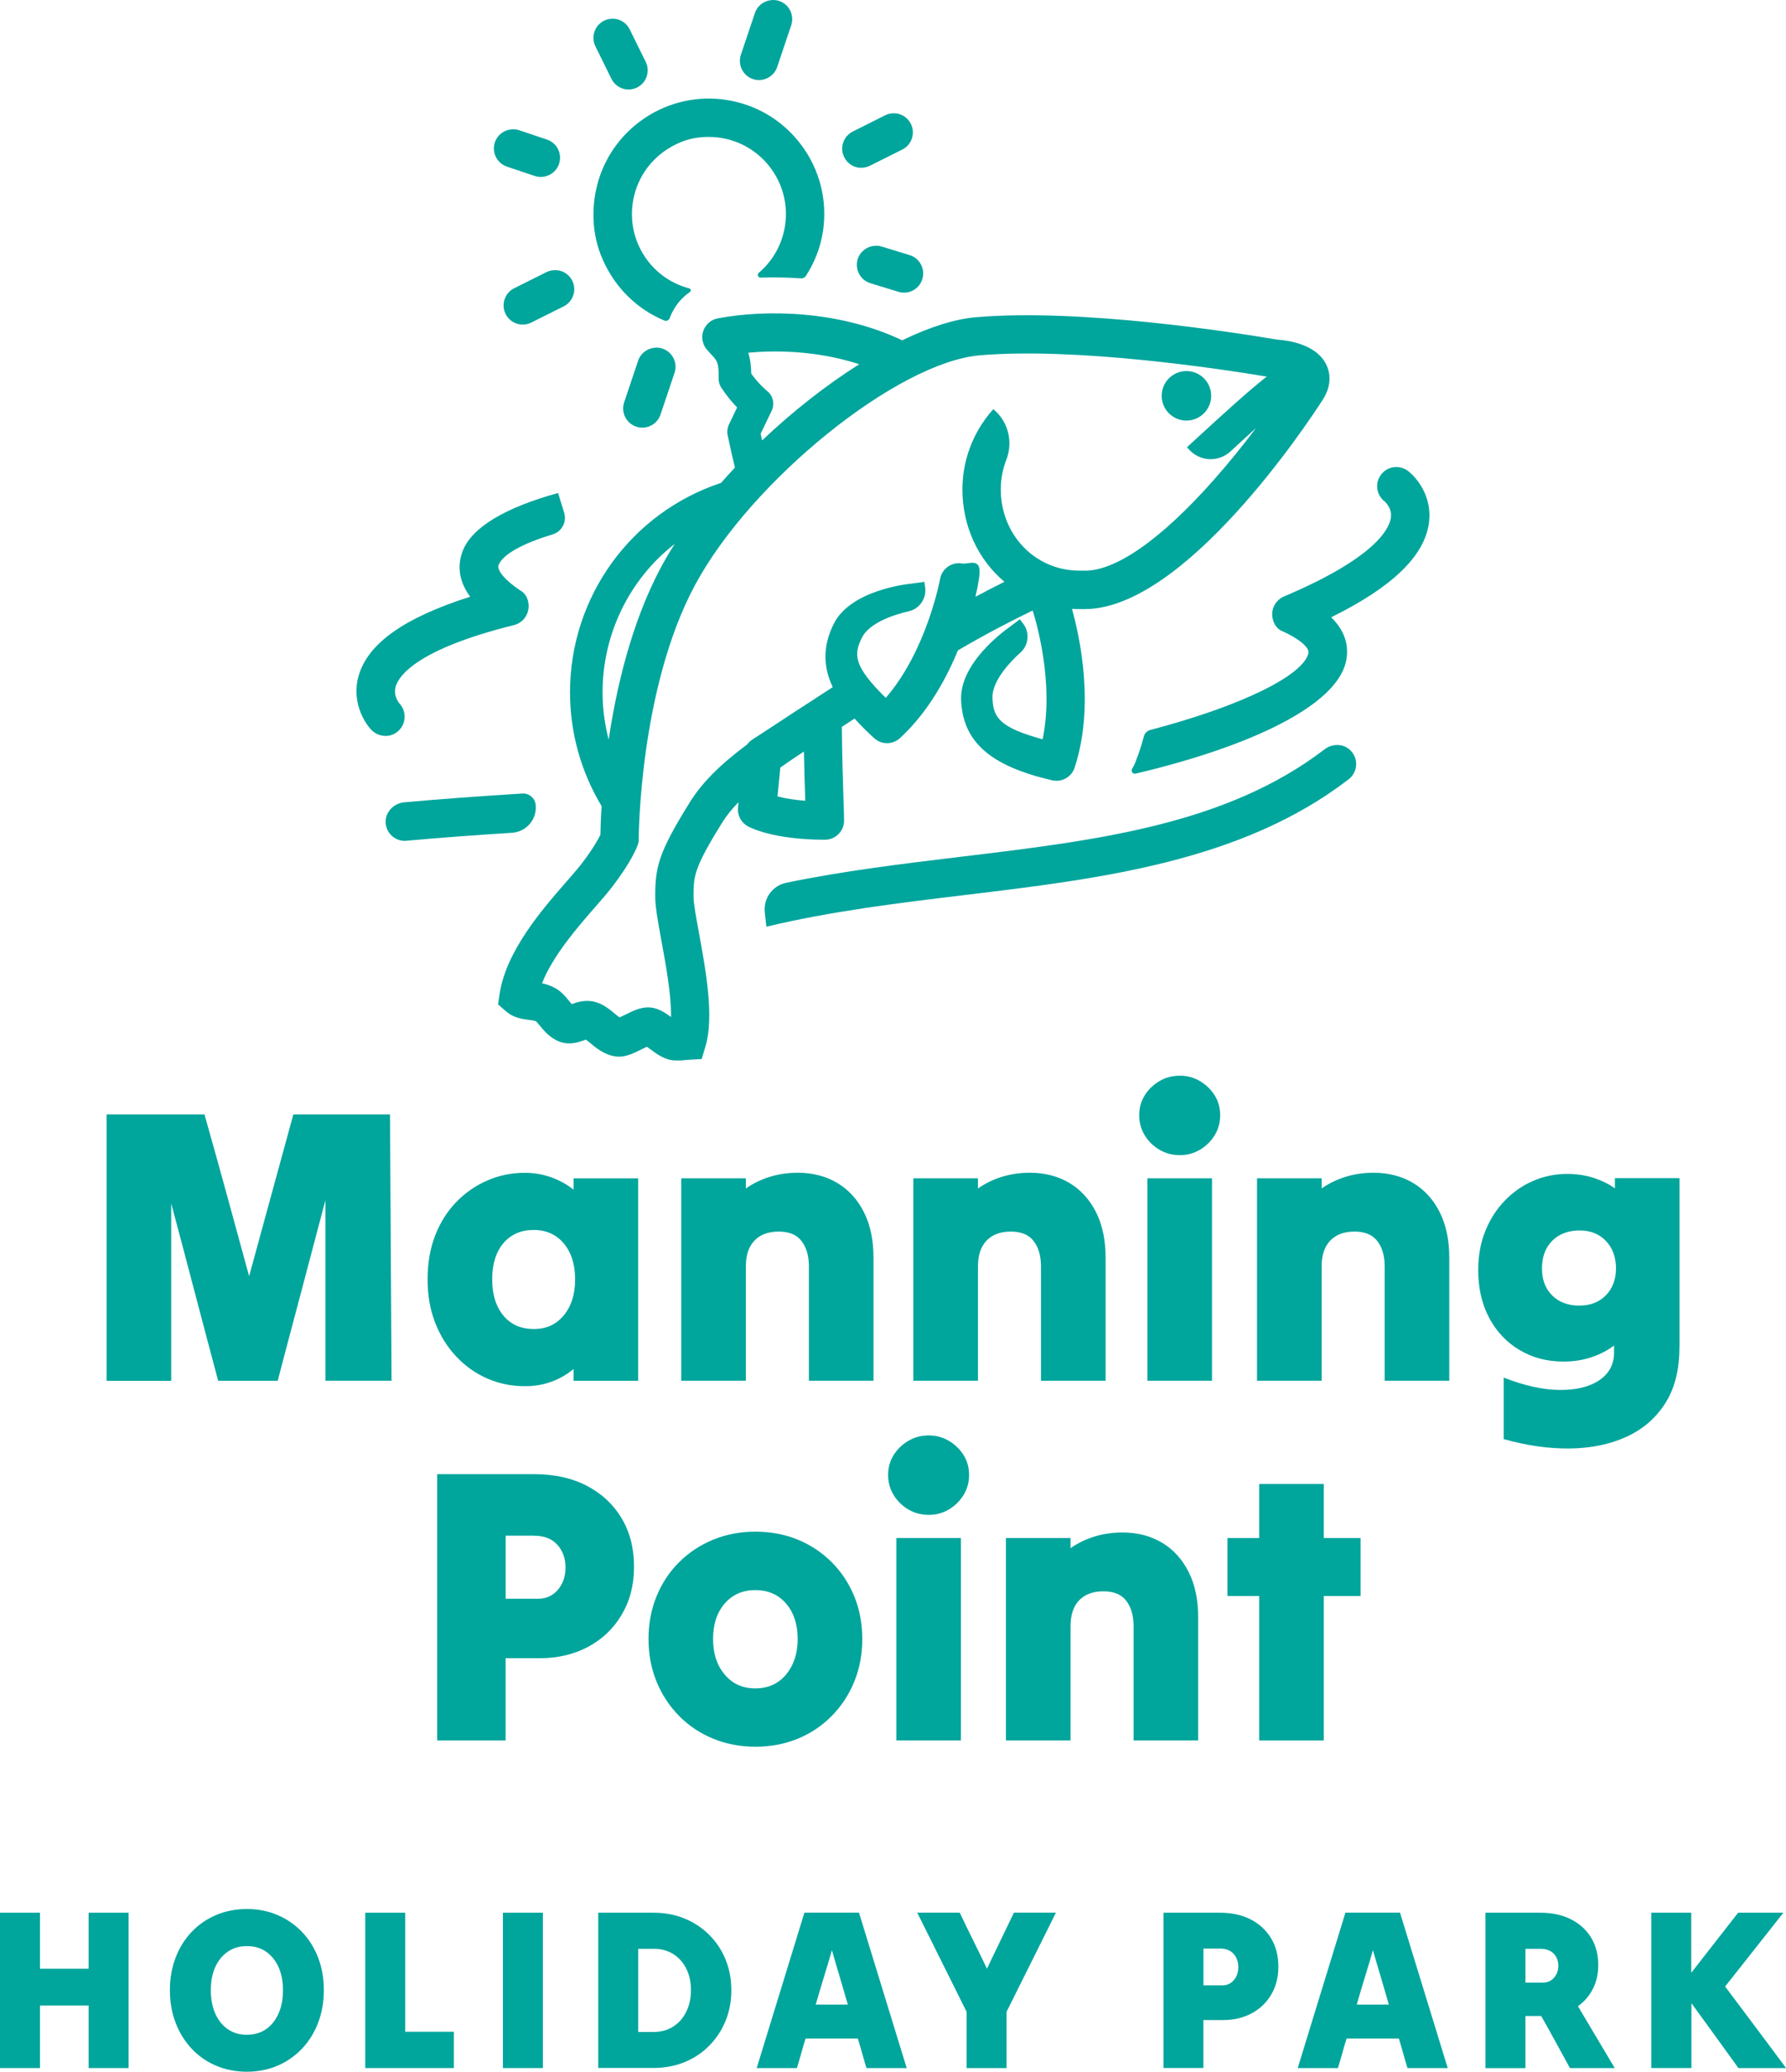 <svg viewBox="0 0 298.03 345.55" xmlns="http://www.w3.org/2000/svg"><g fill="#00a59c"><path d="m17.79 230.3v-44.42h16.33c1.26 4.44 2.51 8.94 3.76 13.49 1.24 4.55 2.47 9.05 3.69 13.49 1.22-4.44 2.45-8.94 3.69-13.49s2.47-9.05 3.69-13.49h16.13c.04 7.32.09 14.72.13 22.21s.09 14.89.13 22.21h-11.04v-30.11c-1.31 4.96-2.64 9.98-3.98 15.06-1.35 5.07-2.68 10.09-3.98 15.06h-9.93c-1.31-4.88-2.61-9.81-3.92-14.79-1.31-4.99-2.61-9.92-3.92-14.79v29.59h-10.78z"/><path d="m95.71 230.3v-1.96c-1.09.91-2.32 1.62-3.69 2.12s-2.84.75-4.41.75c-2.22 0-4.31-.42-6.27-1.27s-3.69-2.07-5.19-3.66-2.68-3.47-3.53-5.65-1.27-4.59-1.27-7.25.42-5.14 1.27-7.32 2.03-4.04 3.53-5.58c1.5-1.55 3.23-2.74 5.19-3.59s4.03-1.27 6.21-1.27c1.57 0 3.05.25 4.44.75s2.63 1.19 3.72 2.06v-1.89h10.78v33.77h-10.78zm-6.66-8.62c2.09 0 3.77-.76 5.03-2.29 1.26-1.52 1.89-3.53 1.89-6.01s-.63-4.47-1.89-5.98c-1.26-1.5-2.94-2.25-5.03-2.25s-3.82.74-5.06 2.22-1.86 3.48-1.86 6.01.62 4.54 1.86 6.04 2.93 2.25 5.06 2.25z"/><path d="m113.68 230.3v-33.77h10.78v1.7c1.18-.83 2.49-1.47 3.95-1.93s3.04-.69 4.74-.69c2.48 0 4.67.57 6.57 1.7 1.89 1.13 3.37 2.75 4.44 4.87 1.07 2.11 1.6 4.65 1.6 7.61v20.51h-10.78v-19.07c0-1.74-.4-3.15-1.21-4.21-.81-1.07-2.08-1.6-3.82-1.6s-3.09.5-4.05 1.5-1.44 2.44-1.44 4.31v19.07z"/><path d="m152.41 230.3v-33.77h10.78v1.7c1.18-.83 2.49-1.47 3.95-1.93s3.04-.69 4.74-.69c2.48 0 4.67.57 6.57 1.7 1.89 1.13 3.37 2.75 4.44 4.87 1.07 2.11 1.6 4.65 1.6 7.61v20.51h-10.78v-19.07c0-1.74-.4-3.15-1.21-4.21-.81-1.07-2.08-1.6-3.82-1.6s-3.09.5-4.05 1.5-1.44 2.44-1.44 4.31v19.07z"/><path d="m196.89 192.67c-1.26 0-2.41-.3-3.43-.91s-1.84-1.42-2.45-2.42-.91-2.11-.91-3.33.3-2.32.91-3.3 1.43-1.77 2.45-2.38 2.17-.91 3.43-.91 2.34.31 3.36.91c1.02.61 1.84 1.4 2.45 2.38s.91 2.08.91 3.3-.3 2.33-.91 3.33-1.43 1.81-2.45 2.42-2.15.91-3.36.91zm-5.42 37.63v-33.77h10.78v33.77z"/><path d="m209.76 230.3v-33.77h10.78v1.7c1.18-.83 2.49-1.47 3.95-1.93s3.04-.69 4.74-.69c2.48 0 4.67.57 6.57 1.7 1.89 1.13 3.37 2.75 4.44 4.87 1.07 2.11 1.6 4.65 1.6 7.61v20.51h-10.78v-19.07c0-1.74-.4-3.15-1.21-4.21-.81-1.07-2.08-1.6-3.82-1.6s-3.09.5-4.05 1.5-1.44 2.44-1.44 4.31v19.07z"/><path d="m280.24 224.81c0 3.7-.79 6.79-2.38 9.28-1.59 2.48-3.76 4.34-6.5 5.58s-5.87 1.88-9.37 1.93c-3.51.04-7.2-.48-11.07-1.57v-10.26c3.44 1.35 6.55 2.04 9.34 2.06s5-.52 6.63-1.63 2.45-2.65 2.45-4.6v-1.18c-1.09.83-2.35 1.48-3.79 1.96s-2.98.72-4.64.72c-2.74 0-5.19-.64-7.35-1.93-2.16-1.28-3.84-3.07-5.06-5.36s-1.83-4.95-1.83-8c0-2.35.39-4.51 1.18-6.47s1.87-3.66 3.27-5.1 2.98-2.54 4.77-3.3 3.66-1.14 5.62-1.14c1.57 0 3.03.22 4.38.65 1.35.44 2.55 1.02 3.59 1.76v-1.7h10.78v28.28zm-16.66-7.05c1.83 0 3.3-.58 4.41-1.73s1.67-2.65 1.67-4.47-.55-3.4-1.67-4.57-2.58-1.76-4.41-1.76-3.44.58-4.57 1.73-1.7 2.69-1.7 4.6.57 3.38 1.7 4.51 2.66 1.7 4.57 1.7z"/><path d="m72.95 290.3v-44.42h16.2c3.35 0 6.27.64 8.75 1.93s4.42 3.08 5.81 5.39 2.09 5.01 2.09 8.1-.69 5.73-2.06 8.03c-1.37 2.31-3.24 4.09-5.62 5.36-2.37 1.26-5.06 1.89-8.07 1.89h-5.68v13.72h-11.43zm16.2-34.16h-4.77v10.52h5.42c1.35 0 2.45-.5 3.3-1.5s1.27-2.24 1.27-3.72-.46-2.79-1.37-3.79-2.2-1.5-3.85-1.5z"/><path d="m126.05 291.34c-2.53 0-4.88-.45-7.05-1.34s-4.07-2.16-5.68-3.79-2.86-3.54-3.76-5.72c-.89-2.18-1.34-4.55-1.34-7.12s.45-4.94 1.34-7.12 2.14-4.07 3.76-5.68c1.61-1.61 3.5-2.86 5.68-3.76 2.18-.89 4.53-1.34 7.05-1.34s4.93.45 7.09 1.34 4.04 2.15 5.65 3.76 2.86 3.51 3.76 5.68c.89 2.18 1.34 4.55 1.34 7.12s-.45 4.94-1.34 7.12-2.14 4.08-3.76 5.72-3.49 2.9-5.65 3.79-4.52 1.34-7.09 1.34zm0-9.73c2.13 0 3.84-.77 5.13-2.32 1.28-1.55 1.93-3.52 1.93-5.91s-.64-4.41-1.93-5.91-2.99-2.25-5.13-2.25-3.84.75-5.13 2.25-1.93 3.47-1.93 5.91.64 4.37 1.93 5.91c1.28 1.55 2.99 2.32 5.13 2.32z"/><path d="m154.99 252.67c-1.26 0-2.41-.3-3.43-.91s-1.84-1.42-2.45-2.42-.91-2.11-.91-3.33.3-2.32.91-3.3 1.43-1.77 2.45-2.38 2.17-.91 3.43-.91 2.34.31 3.36.91c1.02.61 1.84 1.4 2.45 2.38s.91 2.08.91 3.3-.3 2.33-.91 3.33-1.43 1.81-2.45 2.42-2.15.91-3.36.91zm-5.42 37.63v-33.77h10.78v33.77z"/><path d="m167.86 290.3v-33.77h10.78v1.7c1.18-.83 2.49-1.47 3.95-1.93s3.04-.69 4.74-.69c2.48 0 4.67.57 6.57 1.7 1.89 1.13 3.37 2.75 4.44 4.87 1.07 2.11 1.6 4.65 1.6 7.61v20.51h-10.78v-19.07c0-1.74-.4-3.15-1.21-4.21-.81-1.07-2.08-1.6-3.82-1.6s-3.09.5-4.05 1.5-1.44 2.44-1.44 4.31v19.07z"/><path d="m210.12 290.3v-24.1h-5.29v-9.67h5.29v-9.01h10.78v9.01h6.14v9.67h-6.14v24.1z"/><path d="m150.49 48.79c1.53.18 2.97-.76 3.42-2.24.25-.82.17-1.68-.23-2.44-.4-.75-1.07-1.31-1.89-1.56l-4.68-1.43c-.16-.05-.31-.08-.47-.11-1.6-.19-3.08.78-3.52 2.23-.25.82-.16 1.68.24 2.44s1.07 1.31 1.89 1.56l4.68 1.43c.16.05.32.08.47.11h.1z"/><path d="m143.37 27.96c.62.07 1.24-.04 1.8-.32l5.4-2.7c1.58-.79 2.21-2.72 1.42-4.29-.47-.93-1.36-1.58-2.4-1.73-.71-.08-1.33.03-1.89.31l-5.4 2.71c-.76.38-1.33 1.04-1.6 1.85s-.21 1.68.18 2.44c.46.91 1.3 1.54 2.31 1.72l.18.03z"/><path d="m106.82 71.31c1.49.17 2.92-.73 3.4-2.16l2.34-6.96c.27-.81.21-1.68-.17-2.44s-1.04-1.34-1.85-1.61c-.18-.06-.36-.1-.55-.13-1.59-.19-3.02.72-3.5 2.14l-2.34 6.96c-.27.81-.21 1.68.17 2.44.38.77 1.04 1.34 1.84 1.61.16.06.32.09.47.12l.18.03z"/><path d="m86.86 54.12c.62.07 1.24-.04 1.8-.32l5.4-2.7c1.58-.79 2.22-2.72 1.43-4.29-.47-.93-1.36-1.58-2.4-1.73-.71-.08-1.33.03-1.89.3l-5.4 2.7c-.76.38-1.33 1.04-1.6 1.85s-.21 1.68.17 2.44c.46.92 1.3 1.54 2.31 1.72z"/><path d="m104.52 14.91c.61.07 1.23-.04 1.78-.31.76-.38 1.34-1.03 1.61-1.84s.22-1.68-.16-2.44l-2.67-5.42c-.46-.94-1.36-1.6-2.4-1.75-.7-.08-1.32.02-1.87.3-.77.38-1.34 1.03-1.61 1.84s-.22 1.68.16 2.44l2.67 5.42c.45.91 1.32 1.56 2.32 1.74l.18.03z"/><path d="m89.89 29.49c1.49.17 2.92-.73 3.4-2.16.27-.81.21-1.68-.17-2.44-.38-.77-1.04-1.34-1.85-1.61l-4.64-1.56c-.19-.06-.37-.11-.56-.13-1.58-.19-3.01.72-3.49 2.15-.27.81-.21 1.68.17 2.44s1.04 1.34 1.84 1.61l4.64 1.56c.16.05.32.09.47.12l.18.03z"/><path d="m126.29 13.33c1.49.17 2.92-.73 3.4-2.16l2.34-6.96c.56-1.67-.34-3.49-2.01-4.05-.19-.06-.37-.11-.56-.13-1.59-.19-3.01.72-3.49 2.15l-2.34 6.96c-.27.81-.21 1.68.17 2.44s1.04 1.34 1.84 1.61c.15.05.31.09.47.12l.18.03z"/><path d="m67.84 140.23c5.35-.48 11.15-.92 17.62-1.33 2.42-.16 4.21-2.31 3.92-4.71-.13-1.07-1.04-1.86-2.13-1.84-7.42.46-13.87.94-19.8 1.47-1.76.16-3.16 1.65-3.1 3.32.03.9.41 1.72 1.08 2.31.61.54 1.38.82 2.18.8.07 0 .15 0 .22-.01z"/><path d="m64.32 122.75c.83 0 1.61-.31 2.2-.88.62-.59.98-1.39 1-2.25s-.29-1.67-.88-2.3c-.01-.01-1.07-1.25-.61-2.82.51-1.73 3.45-6.2 19.74-10.24 1.24-.31 2.18-1.32 2.39-2.58.2-1.14-.16-2.58-1.4-3.23-2.48-1.66-3.91-3.36-3.55-4.23.71-1.74 3.91-3.55 9-5.08.74-.22 1.35-.72 1.72-1.41s.44-1.47.21-2.21l-1.01-3.29c-8.82 2.42-14.32 5.71-15.88 9.57-.73 1.8-1.11 4.59 1.21 7.73-10.96 3.48-17.03 7.76-18.61 13.16-1.2 4.12.77 7.62 2.12 9.05.62.64 1.45 1 2.34 1z"/><path d="m127.62 152.12c-.24-2.31 1.31-4.41 3.58-4.88 9.57-1.98 19.35-3.16 28.98-4.32 22.81-2.74 44.35-5.33 60.84-17.93 1.24-.95 3-1.01 4.17.02 1.57 1.38 1.43 3.76-.14 4.97-17.89 13.75-41.38 16.58-64.1 19.31-11.04 1.33-22.27 2.69-33.07 5.28l-.26-2.44z"/><path d="m189.53 126.95c.54-1.36.98-2.75 1.35-4.13.14-.53.55-.94 1.08-1.07 15.56-4.09 25.53-9.18 26.37-12.78.22-.94-1.49-2.38-4.16-3.61-1.25-.42-1.89-1.69-1.88-2.96.02-1.27.79-2.41 1.96-2.91 15.43-6.53 17.62-11.38 17.85-13.17.21-1.62-1.03-2.67-1.04-2.68-1.41-1.08-1.67-3.09-.59-4.49 1.07-1.41 3.08-1.66 4.49-.59 1.55 1.19 4.04 4.34 3.5 8.58-.71 5.56-6.07 10.76-16.33 15.82 2.72 2.65 2.94 5.38 2.45 7.48-1.69 7.23-15.65 14-35.09 18.6-.46.11-.81-.39-.57-.8s.44-.82.62-1.27z"/><path d="m133.65 46.43c-2.32-.16-4.58-.2-6.72-.13-.44.02-.64-.52-.31-.8 2.29-1.94 3.91-4.7 4.39-7.93 1.03-7.01-3.83-13.55-10.83-14.59-.36-.05-.72-.09-1.14-.12-1.83-.1-3.68.13-5.37.82-4.46 1.81-7.41 5.62-8.08 10.13-.5 3.4.35 6.78 2.39 9.54 1.76 2.37 4.22 4.01 7.03 4.75.27.07.35.42.12.59-.9.63-1.7 1.42-2.34 2.36-.43.63-.77 1.3-1.03 2-.13.36-.53.56-.88.42-4.48-1.86-8.16-5.36-10.28-10.12-.93-2.09-1.46-4.35-1.55-6.63-.28-6.64 2.62-12.66 7.76-16.48 3.95-2.93 8.81-4.24 13.69-3.67.2.02.4.05.6.08 5.08.75 9.57 3.44 12.64 7.57s4.35 9.21 3.6 14.29c-.41 2.76-1.42 5.29-2.86 7.51-.18.28-.51.43-.84.41z"/><circle cx="197.98" cy="66.02" r="4.13"/><path d="m83.11 167.52 1.31 1.15c1.27 1.11 2.73 1.3 3.79 1.43.5.06.94.12 1.25.25.14.14.4.46.56.65.74.9 1.75 2.13 3.31 2.73 1.69.64 3.17.12 4.14-.22.11-.04.22-.08.31-.11.21.16.5.4.72.58 1.04.86 2.32 1.92 4.11 2.21 1.57.26 2.98-.44 4.47-1.18.26-.13.58-.29.87-.42.18.13.37.27.52.38 1.2.89 2.55 1.89 4.28 1.91h.61c.35 0 .57-.01.86-.06.08-.01.21-.03.64-.05l2.23-.13.64-2.14c1.46-4.92.05-12.63-1.08-18.82-.47-2.57-.92-5-.92-6.08 0-3.44 0-4.72 4.81-12.44.69-1.11 1.58-2.22 2.7-3.37l-.09.92c-.12 1.27.51 2.48 1.62 3.1.41.23 4.29 2.25 12.89 2.25 1.76 0 3.19-1.43 3.19-3.19 0-.63-.04-1.97-.1-3.66-.1-3-.24-7.51-.27-11.98.69-.45 1.4-.91 2.12-1.38.97 1.08 2.07 2.18 3.28 3.28.03.03.07.06.1.08.1.08.17.13.25.18l.08.05c.06.05.11.08.15.11 1.21.67 2.7.5 3.72-.44 3.88-3.57 7.13-8.49 9.67-14.63 4.82-2.84 9.38-5.16 12.47-6.65.55 1.73 3.63 12.02 1.66 21.48-7.35-2.01-8.23-3.73-8.37-6.85-.13-3.05 3.43-6.5 4.52-7.48.03-.03.07-.06.11-.1 1.41-1.23 1.64-3.35.51-4.84l-.57-.75-1.76 1.33c-.84.59-8.31 5.98-8.04 12.15.3 6.98 4.85 10.98 15.19 13.38.04 0 .09.01.13.02.13.02.23.03.33.04h.09c.06.02.12.02.17.02 1.38 0 2.6-.88 3.03-2.19 3.36-10.2.91-21.64-.44-26.49.44.03.85.04 1.25.04h.36.51c16.68 0 37.21-31.03 39.5-34.57 1.86-2.69 1.47-4.87.81-6.22-1.65-3.36-6.25-4.02-8.16-4.15-7.39-1.25-32.96-5.23-50.27-3.74-3.53.3-7.67 1.6-12.33 3.85-10.51-5-22.78-5.17-30.77-3.66-.84.16-1.56.63-2.04 1.34s-.66 1.55-.5 2.39c.01.05.03.11.04.16.04.17.08.28.12.39l.05.12c.06.14.13.28.22.41.03.05.07.11.11.17.02.04.04.06.06.08l.21.25s.05.06.07.08c.22.25.45.51.67.74.86.92 1.18 1.26 1.13 3.89-.01.55.14 1.09.45 1.55.78 1.19 1.67 2.29 2.63 3.29l-1.37 2.86c-.25.53-.33 1.14-.21 1.72.49 2.39.96 4.39 1.22 5.45-.8.85-1.57 1.7-2.32 2.55-15.08 5-25.2 19.04-25.2 34.95 0 6.68 1.82 13.24 5.27 18.96-.14 2.25-.19 3.94-.2 4.79-.32.65-1.21 2.31-3.13 4.81-.6.78-1.48 1.78-2.49 2.95-4.03 4.61-10.12 11.58-11.2 18.79zm20.28 2.19c-.25-.18-.56-.44-.78-.62-.92-.76-1.92-1.6-3.29-1.97-1.61-.44-3 .03-3.92.36-.14-.17-.29-.35-.42-.51-.64-.78-1.35-1.65-2.42-2.21-.64-.34-1.33-.59-2.11-.76 1.8-4.62 6.08-9.53 8.94-12.79 1.09-1.25 2.03-2.33 2.75-3.27 3.2-4.17 4.12-6.56 4.27-6.99l.17-.55v-.48c0-.25.11-25.01 9.36-42.27 9.36-17.47 33.78-37.19 47.52-38.38 16.04-1.38 39.93 2.22 47.92 3.54-2.99 2.34-6.97 5.96-11.8 10.4l-1.51 1.39.39.42c.87.95 2.07 1.51 3.36 1.56 1.3.06 2.53-.4 3.49-1.27 1.37-1.26 2.86-2.63 4.3-3.93-2.36 3.12-4.72 6.02-7.05 8.65-8.86 10.02-16.6 15.4-21.84 15.15h-.09s-.51 0-.51 0c-7.35 0-13.12-5.96-13.12-13.56 0-1.69.31-3.35.92-4.92 1.14-2.92.36-6.24-1.94-8.25l-.23-.2-.2.23c-3.19 3.64-4.95 8.31-4.95 13.15 0 6.06 2.55 11.65 7.01 15.41-1.61.8-3.23 1.64-4.84 2.5.26-1.08.38-1.76.39-1.85l.05-.3c.23-1.25.43-2.51.01-3.11-.37-.53-1.09-.43-1.72-.34-.33.04-.68.09-.93.05-1.74-.31-3.39.85-3.7 2.58-.02.12-2.19 11.89-9.06 19.83-5.44-5.34-5.37-7.26-3.97-10.06 1.37-2.73 6.16-4 7.59-4.33.04 0 .1-.02.15-.04 1.83-.38 3.06-2.13 2.8-3.98l-.13-.94-2.18.3c-1.02.1-10.17 1.17-12.94 6.7-1.79 3.57-1.85 7.02-.17 10.56-1.11.72-2.2 1.43-3.23 2.1-2.26 1.46-4.13 2.67-5.95 3.88l-4.33 2.83c-.29.19-.54.44-.79.76-4.59 3.43-7.53 6.39-9.54 9.62-5.33 8.55-5.78 10.87-5.78 15.81 0 1.66.45 4.12 1.02 7.23.75 4.06 1.66 9.06 1.62 12.79-.98-.72-2.1-1.46-3.45-1.59-.13-.01-.26-.02-.39-.02-1.34 0-2.57.61-3.87 1.26-.26.13-.59.29-.88.42zm-2.84-54.23c0-9.74 4.48-18.88 12.05-24.77-.85 1.33-1.62 2.64-2.3 3.91-5.04 9.4-7.52 20.58-8.73 28.75-.67-2.59-1.02-5.24-1.02-7.89zm24.31-56.65c3.87-.36 11.02-.52 18.53 1.92-5.48 3.45-11.07 7.83-16.22 12.71-.08-.36-.16-.73-.24-1.12l1.84-3.83c.55-1.15.22-2.55-.8-3.33-.13-.11-1.33-1.09-2.61-2.85-.03-1.4-.18-2.53-.5-3.5zm9.52 74.73c-1.73-.13-3.29-.37-4.64-.72l.47-4.81c.91-.65 1.89-1.32 2.97-2.04l.97-.63c.06 3.08.15 5.94.22 8.06v.14z"/><path d="m6.67 344.94h-6.67v-25.91h6.67v9.34h8.12v-9.34h6.67v25.91h-6.67v-10.44h-8.12z"/><path d="m41.2 345.55c-1.86 0-3.57-.34-5.15-1.01s-2.93-1.62-4.08-2.84c-1.14-1.22-2.03-2.66-2.67-4.33s-.95-3.47-.95-5.43.32-3.76.95-5.41 1.52-3.08 2.67-4.29c1.14-1.21 2.5-2.15 4.08-2.82s3.29-1.01 5.15-1.01 3.56.34 5.12 1.01 2.92 1.61 4.08 2.82 2.05 2.64 2.69 4.29c.63 1.65.95 3.46.95 5.41s-.32 3.77-.95 5.43c-.64 1.66-1.53 3.11-2.69 4.33s-2.52 2.17-4.08 2.84-3.27 1.01-5.12 1.01zm0-6.17c1.24 0 2.31-.31 3.2-.93s1.58-1.49 2.08-2.61.74-2.41.74-3.89-.25-2.76-.74-3.85c-.5-1.09-1.19-1.95-2.08-2.57s-1.96-.93-3.2-.93-2.28.3-3.18.92c-.9.61-1.6 1.47-2.1 2.57-.5 1.11-.74 2.4-.74 3.87s.25 2.77.74 3.89c.5 1.12 1.19 1.99 2.1 2.61.9.62 1.96.93 3.18.93z"/><path d="m60.95 344.94v-25.91h6.67v19.85h8.12v6.06z"/><path d="m83.92 344.94v-25.91h6.67v25.91z"/><path d="m99.83 344.94v-25.91h9.22c1.88 0 3.61.32 5.18.97 1.58.65 2.95 1.56 4.12 2.72 1.17 1.17 2.08 2.54 2.72 4.1s.97 3.27.97 5.12-.32 3.57-.97 5.14c-.65 1.58-1.56 2.95-2.72 4.13-1.17 1.18-2.54 2.1-4.12 2.74s-3.3.97-5.18.97h-9.22zm9.22-19.89h-2.55v13.87h2.55c1.27 0 2.38-.31 3.32-.92s1.66-1.44 2.17-2.5c.51-1.05.76-2.24.76-3.56s-.25-2.5-.76-3.54-1.23-1.86-2.17-2.46-2.04-.9-3.32-.9z"/><path d="m126.27 344.94c1.32-4.27 2.65-8.59 3.98-12.96s2.66-8.69 3.98-12.96h9.11c1.32 4.27 2.65 8.59 3.98 12.96s2.66 8.69 3.98 12.96h-6.71c-.25-.81-.5-1.63-.72-2.46-.23-.83-.47-1.64-.72-2.46h-8.73c-.25.81-.5 1.63-.72 2.46-.23.83-.47 1.64-.72 2.46zm9.84-10.59h5.37c-.43-1.5-.88-3.01-1.33-4.54-.46-1.52-.9-3.04-1.33-4.53-.43 1.5-.88 3.01-1.35 4.53-.47 1.53-.92 3.04-1.35 4.54z"/><path d="m161.3 344.94v-9.38c-1.35-2.72-2.72-5.47-4.12-8.27-1.4-2.79-2.77-5.55-4.12-8.27h7.09c.74 1.55 1.49 3.11 2.27 4.67.77 1.56 1.53 3.12 2.27 4.67.74-1.55 1.49-3.11 2.25-4.67s1.51-3.12 2.25-4.67h7.01c-1.35 2.72-2.72 5.48-4.12 8.27-1.4 2.8-2.77 5.55-4.12 8.27v9.38h-6.67z"/><path d="m194.15 344.94v-25.91h9.45c1.96 0 3.66.38 5.11 1.12 1.45.75 2.58 1.8 3.39 3.14.81 1.35 1.22 2.92 1.22 4.72s-.4 3.34-1.2 4.69-1.89 2.39-3.28 3.12c-1.38.74-2.95 1.11-4.71 1.11h-3.32v8h-6.67zm9.45-19.93h-2.78v6.13h3.16c.79 0 1.43-.29 1.92-.88.5-.58.74-1.31.74-2.17s-.27-1.62-.8-2.21c-.53-.58-1.28-.88-2.25-.88z"/><path d="m216.55 344.94c1.32-4.27 2.65-8.59 3.98-12.96s2.66-8.69 3.98-12.96h9.11c1.32 4.27 2.65 8.59 3.98 12.96s2.66 8.69 3.98 12.96h-6.71c-.25-.81-.5-1.63-.72-2.46-.23-.83-.47-1.64-.72-2.46h-8.73c-.25.81-.5 1.63-.72 2.46-.23.83-.47 1.64-.72 2.46zm9.84-10.59h5.37c-.43-1.5-.88-3.01-1.33-4.54-.46-1.52-.9-3.04-1.33-4.53-.43 1.5-.88 3.01-1.35 4.53-.47 1.53-.92 3.04-1.35 4.54z"/><path d="m247.88 344.94v-25.91h9.18c1.93 0 3.62.36 5.07 1.09s2.57 1.74 3.37 3.05 1.2 2.84 1.2 4.59c0 1.5-.3 2.83-.91 4s-1.44 2.12-2.48 2.86c1.02 1.7 2.04 3.42 3.07 5.16s2.05 3.46 3.07 5.16h-7.47c-.79-1.42-1.58-2.87-2.38-4.34s-1.61-2.92-2.42-4.34h-2.63v8.69h-6.67zm9.18-19.89h-2.51v5.64h2.9c.76 0 1.38-.27 1.87-.82.48-.55.72-1.21.72-2s-.26-1.49-.78-2.02-1.25-.8-2.19-.8z"/><path d="m275.55 344.94v-25.91h6.67v10.02c1.29-1.65 2.6-3.32 3.91-5.01s2.61-3.36 3.91-5.01h7.55c-1.6 2.03-3.22 4.08-4.86 6.16s-3.26 4.12-4.86 6.15c1.68 2.24 3.37 4.5 5.09 6.78 1.71 2.29 3.41 4.56 5.09 6.82h-7.96c-1.29-1.8-2.6-3.61-3.92-5.43s-2.63-3.61-3.92-5.39v10.82h-6.67z"/></g></svg>